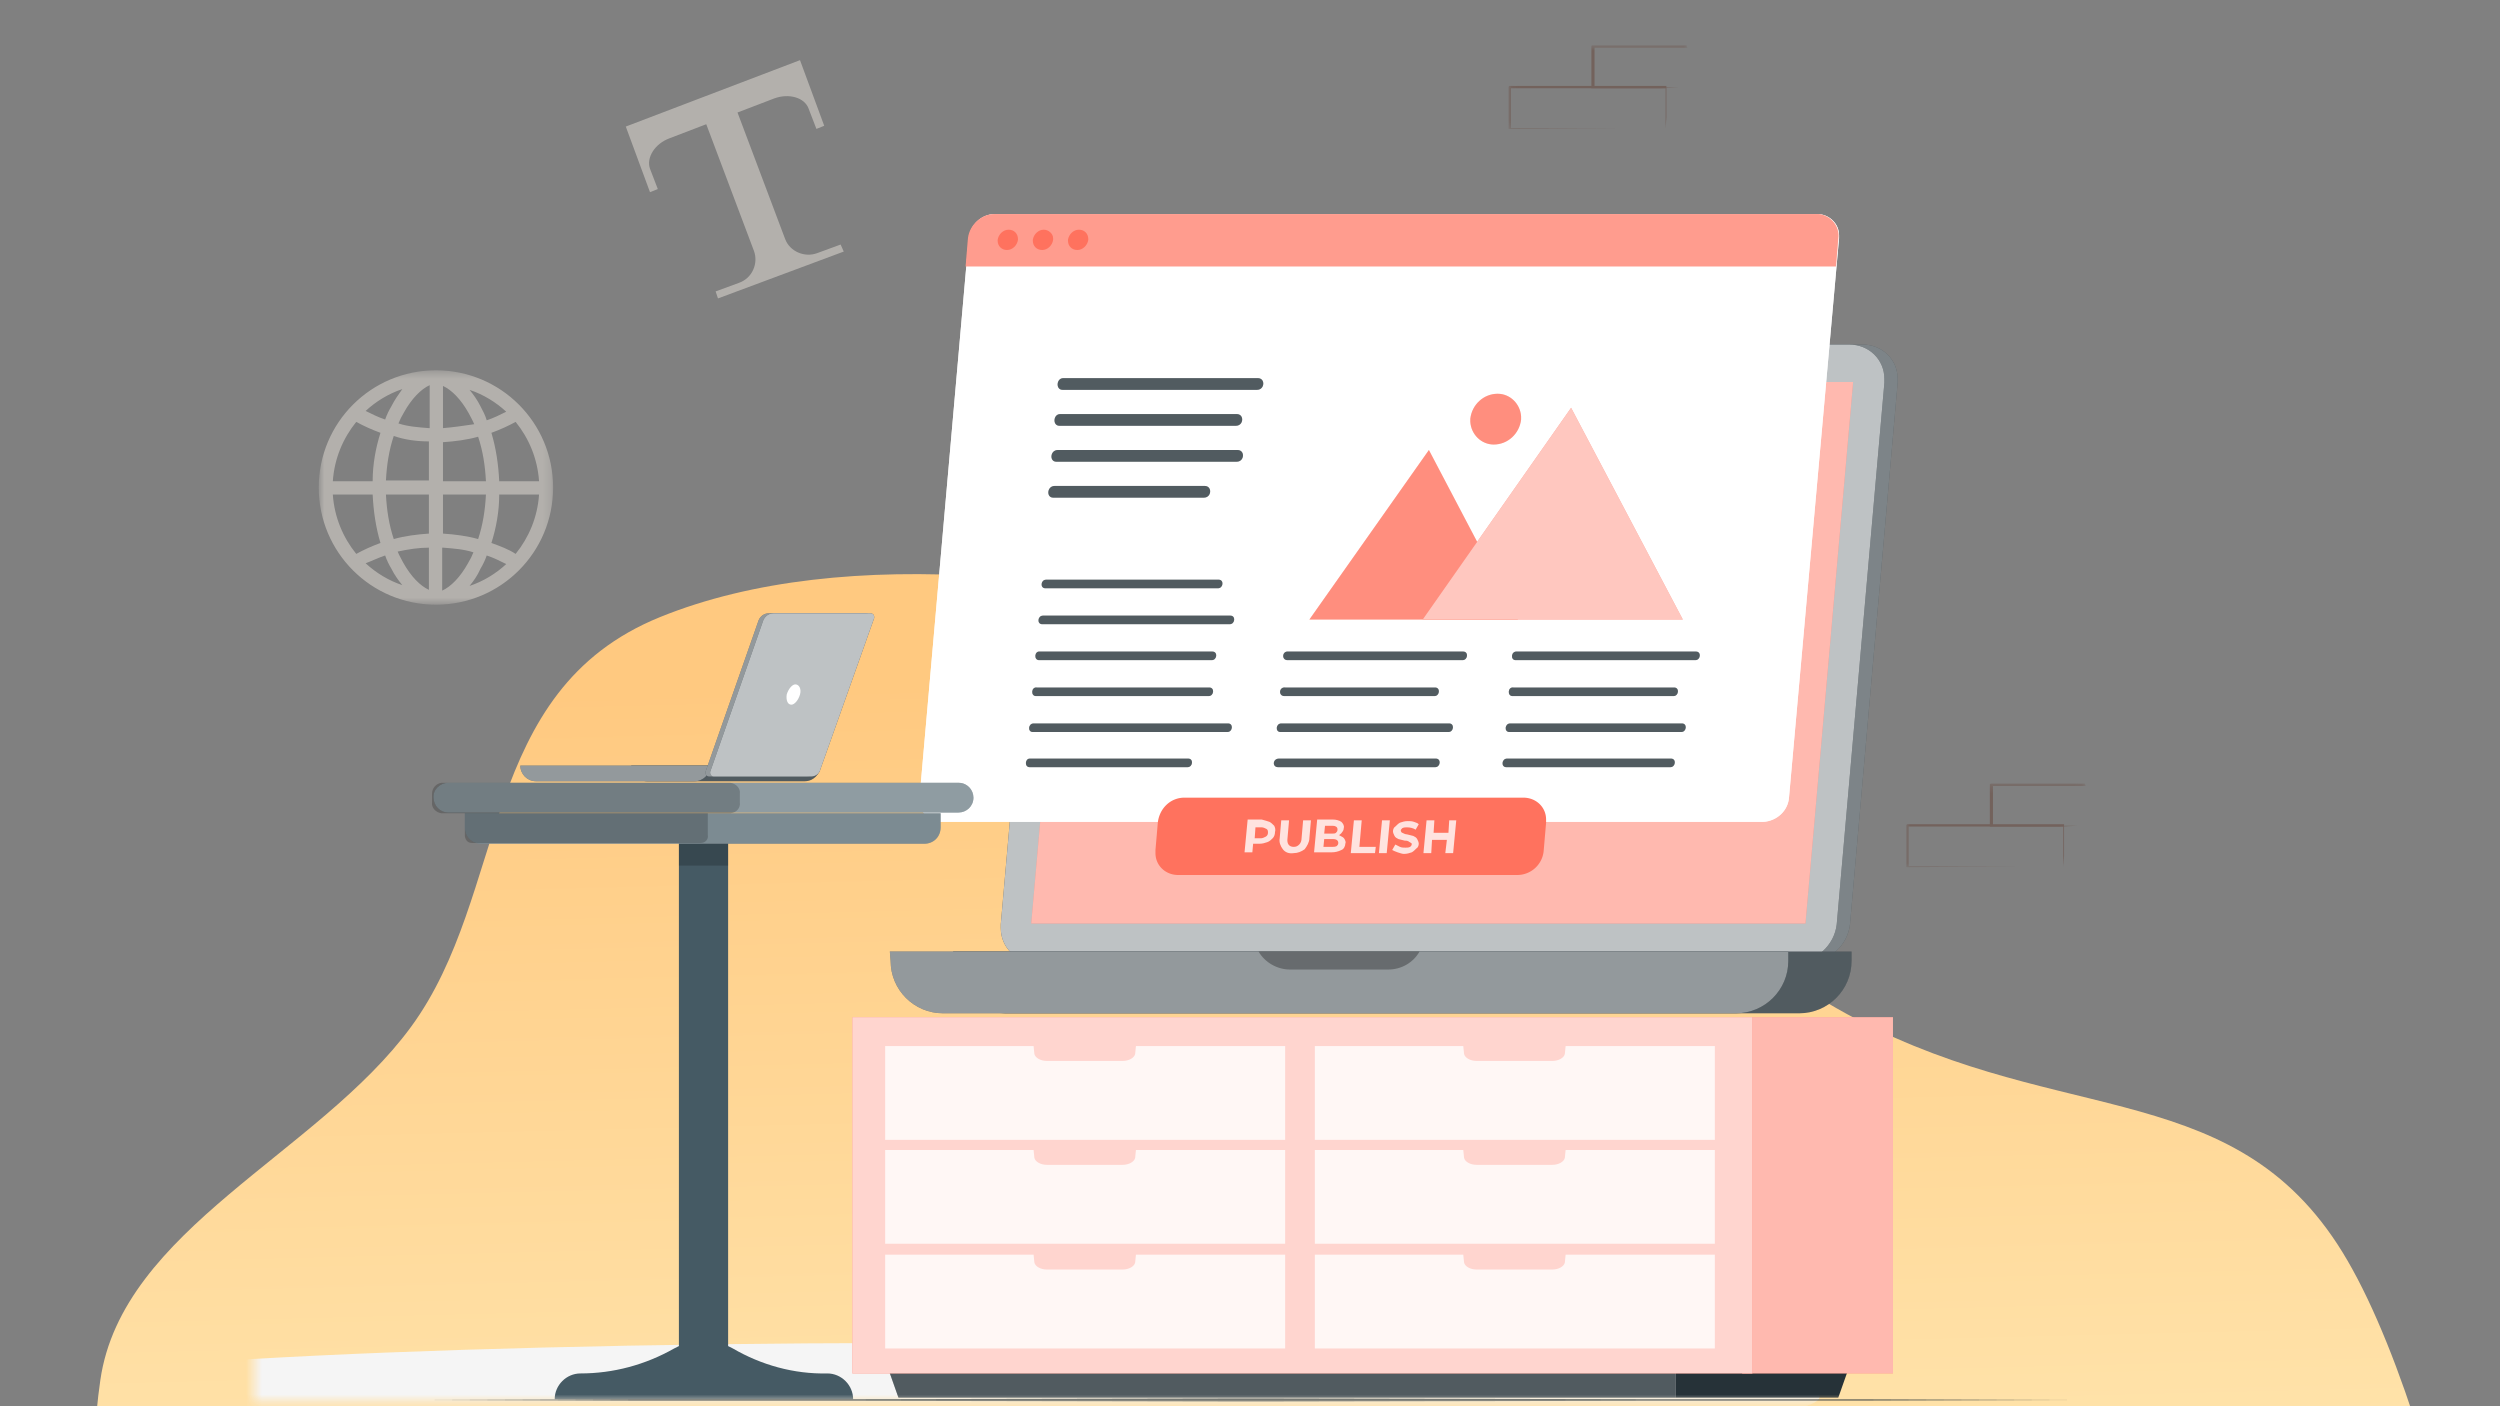 <svg width="320" height="180" fill="none" xmlns="http://www.w3.org/2000/svg"><rect width="100%" height="100%" fill="#808080" stroke="none"/><g clip-path="url(#a)"><path fill-rule="evenodd" clip-rule="evenodd" d="M324.685 245.417c-3.89 23.6-8.24 34.363-26.288 52.436-18.267 18.298-56.083 26.072-90.977 20.09-33.934-5.817-53.079-36.066-84.269-50.129-27.7-12.488-64.641-8.844-86.366-26.8-21.938-18.133-26.961-43.437-23.941-64.37 2.787-19.308 27.873-28.989 39.76-45.194 12.53-17.085 8.562-42.985 31.862-52.455 23.597-9.594 58.268-5.625 87.28 4.023 26.987 8.97 39.426 32.416 63.359 46.053 26.964 15.367 49.766 8.314 64.071 30.165 14.006 21.398 25.329 82.313 21.856 103.381l3.653-17.2Z" fill="url(#b)"/><mask id="c" style="mask-type:luminance" maskUnits="userSpaceOnUse" x="32" y="0" width="265" height="180"><path d="M296.1 0H32.5v179.4h263.6V0Z" fill="#fff"/></mask><g mask="url(#c)"><path d="M115.3 185.7c64.9 0 117.6-3.1 117.6-6.9 0-3.8-52.6-6.9-117.6-6.9-64.9.1-117.6 3.1-117.6 6.9 0 3.8 52.7 6.9 117.6 6.9Z" fill="#F5F5F5"/></g><mask id="d" style="mask-type:luminance" maskUnits="userSpaceOnUse" x="32" y="0" width="265" height="180"><path d="M296.1 0H32.5v179.4h263.6V0Z" fill="#fff"/></mask><g mask="url(#d)"><path d="M214.5 178.9H115l-1.2-3.4h100.7v3.4Z" fill="#263238"/></g><mask id="e" style="mask-type:luminance" maskUnits="userSpaceOnUse" x="32" y="0" width="265" height="180"><path d="M296.1 0H32.5v179.4h263.6V0Z" fill="#fff"/></mask><g mask="url(#e)"><path opacity=".2" d="M214.5 178.9H115l-1.2-3.4h100.7v3.4Z" fill="#fff"/></g><mask id="f" style="mask-type:luminance" maskUnits="userSpaceOnUse" x="32" y="0" width="265" height="180"><path d="M296.1 0H32.5v179.4h263.6V0Z" fill="#fff"/></mask><g mask="url(#f)"><path d="M235.3 178.9h-20.8v-3.4h22l-1.2 3.4Z" fill="#263238"/></g><mask id="g" style="mask-type:luminance" maskUnits="userSpaceOnUse" x="32" y="0" width="265" height="180"><path d="M296.1 0H32.5v179.4h263.6V0Z" fill="#fff"/></mask><g mask="url(#g)"><path d="M242.2 130.2H223v45.6h19.3v-45.6h-.1Z" fill="#FF725E"/></g><mask id="h" style="mask-type:luminance" maskUnits="userSpaceOnUse" x="32" y="0" width="265" height="180"><path d="M296.1 0H32.5v179.4h263.6V0Z" fill="#fff"/></mask><g mask="url(#h)"><path opacity=".5" d="M242.2 130.2H223v45.6h19.3v-45.6h-.1Z" fill="#fff"/></g><mask id="i" style="mask-type:luminance" maskUnits="userSpaceOnUse" x="32" y="0" width="265" height="180"><path d="M296.1 0H32.5v179.4h263.6V0Z" fill="#fff"/></mask><g mask="url(#i)"><path d="M224.3 130.2H109.1v45.6h115.2v-45.6Z" fill="#FF725E"/></g><mask id="j" style="mask-type:luminance" maskUnits="userSpaceOnUse" x="32" y="0" width="265" height="180"><path d="M296.1 0H32.5v179.4h263.6V0Z" fill="#fff"/></mask><g mask="url(#j)"><path opacity=".7" d="M224.3 130.2H109.1v45.6h115.2v-45.6Z" fill="#fff"/></g><mask id="k" style="mask-type:luminance" maskUnits="userSpaceOnUse" x="32" y="0" width="265" height="180"><path d="M296.1 0H32.5v179.4h263.6V0Z" fill="#fff"/></mask><g mask="url(#k)"><path opacity=".8" d="m145.4 133.9-.1 1c-.1.5-.8.9-1.6.9H134c-.8 0-1.5-.4-1.6-.9l-.1-1h-19v12h51.2v-12h-19.1Z" fill="#fff"/></g><mask id="l" style="mask-type:luminance" maskUnits="userSpaceOnUse" x="32" y="0" width="265" height="180"><path d="M296.1 0H32.5v179.4h263.6V0Z" fill="#fff"/></mask><g mask="url(#l)"><path opacity=".8" d="m145.4 147.2-.1 1c-.1.5-.8.9-1.6.9H134c-.8 0-1.5-.4-1.6-.9l-.1-1h-19v12h51.2v-12h-19.1Z" fill="#fff"/></g><mask id="m" style="mask-type:luminance" maskUnits="userSpaceOnUse" x="32" y="0" width="265" height="180"><path d="M296.1 0H32.5v179.4h263.6V0Z" fill="#fff"/></mask><g mask="url(#m)"><path opacity=".8" d="m145.4 160.6-.1 1c-.1.5-.8.9-1.6.9H134c-.8 0-1.5-.4-1.6-.9l-.1-1h-19v12h51.2v-12h-19.1Z" fill="#fff"/></g><mask id="n" style="mask-type:luminance" maskUnits="userSpaceOnUse" x="32" y="0" width="265" height="180"><path d="M296.1 0H32.5v179.4h263.6V0Z" fill="#fff"/></mask><g mask="url(#n)"><path opacity=".8" d="m200.4 133.9-.1 1c-.1.5-.8.9-1.6.9H189c-.8 0-1.5-.4-1.6-.9l-.1-1h-19v12h51.2v-12h-19.1Z" fill="#fff"/></g><mask id="o" style="mask-type:luminance" maskUnits="userSpaceOnUse" x="32" y="0" width="265" height="180"><path d="M296.1 0H32.5v179.4h263.6V0Z" fill="#fff"/></mask><g mask="url(#o)"><path opacity=".8" d="m200.4 147.2-.1 1c-.1.5-.8.9-1.6.9H189c-.8 0-1.5-.4-1.6-.9l-.1-1h-19v12h51.2v-12h-19.1Z" fill="#fff"/></g><mask id="p" style="mask-type:luminance" maskUnits="userSpaceOnUse" x="32" y="0" width="265" height="180"><path d="M296.1 0H32.5v179.4h263.6V0Z" fill="#fff"/></mask><g mask="url(#p)"><path opacity=".8" d="m200.4 160.6-.1 1c-.1.5-.8.9-1.6.9H189c-.8 0-1.5-.4-1.6-.9l-.1-1h-19v12h51.2v-12h-19.1Z" fill="#fff"/></g><mask id="q" style="mask-type:luminance" maskUnits="userSpaceOnUse" x="32" y="0" width="265" height="180"><path d="M296.1 0H32.5v179.4h263.6V0Z" fill="#fff"/></mask><g mask="url(#q)"><path d="M231.4 123.2h-97.1c-2.5 0-4.5-1.9-4.5-4.4v-.5l6.1-69.3c.3-2.8 2.6-4.9 5.4-4.9h97.1c2.5 0 4.5 1.9 4.5 4.4v.5l-6.1 69.3c-.3 2.7-2.6 4.8-5.4 4.9Z" fill="#263238"/></g><mask id="r" style="mask-type:luminance" maskUnits="userSpaceOnUse" x="32" y="0" width="265" height="180"><path d="M296.1 0H32.5v179.4h263.6V0Z" fill="#fff"/></mask><g mask="url(#r)"><path opacity=".4" d="M231.4 123.2h-97.1c-2.5 0-4.5-1.9-4.5-4.4v-.5l6.1-69.3c.3-2.8 2.6-4.9 5.4-4.9h97.1c2.5 0 4.5 1.9 4.5 4.4v.5l-6.1 69.3c-.3 2.7-2.6 4.8-5.4 4.9Z" fill="#fff"/></g><mask id="s" style="mask-type:luminance" maskUnits="userSpaceOnUse" x="32" y="0" width="265" height="180"><path d="M296.1 0H32.5v179.4h263.6V0Z" fill="#fff"/></mask><g mask="url(#s)"><path d="M229.7 123.2h-97.1c-2.5 0-4.5-1.9-4.5-4.4v-.5l6.1-69.3c.3-2.8 2.6-4.9 5.4-4.9h97.1c2.5 0 4.5 1.9 4.5 4.4v.5l-6.1 69.3c-.3 2.7-2.6 4.8-5.4 4.9Z" fill="#263238"/></g><mask id="t" style="mask-type:luminance" maskUnits="userSpaceOnUse" x="32" y="0" width="265" height="180"><path d="M296.1 0H32.5v179.4h263.6V0Z" fill="#fff"/></mask><g mask="url(#t)"><path opacity=".7" d="M229.7 123.2h-97.1c-2.5 0-4.5-1.9-4.5-4.4v-.5l6.1-69.3c.3-2.8 2.6-4.9 5.4-4.9h97.1c2.5 0 4.5 1.9 4.5 4.4v.5l-6.1 69.3c-.3 2.7-2.6 4.8-5.4 4.9Z" fill="#fff"/></g><mask id="u" style="mask-type:luminance" maskUnits="userSpaceOnUse" x="32" y="0" width="265" height="180"><path d="M296.1 0H32.5v179.4h263.6V0Z" fill="#fff"/></mask><g mask="url(#u)"><path d="M231.1 118.2H132l6.1-69.3h99.1l-6.1 69.3Z" fill="#FF725E"/></g><mask id="v" style="mask-type:luminance" maskUnits="userSpaceOnUse" x="32" y="0" width="265" height="180"><path d="M296.1 0H32.5v179.4h263.6V0Z" fill="#fff"/></mask><g mask="url(#v)"><path opacity=".5" d="M231.1 118.2H132l6.1-69.3h99.1l-6.1 69.3Z" fill="#fff"/></g><mask id="w" style="mask-type:luminance" maskUnits="userSpaceOnUse" x="32" y="0" width="265" height="180"><path d="M296.1 0H32.5v179.4h263.6V0Z" fill="#fff"/></mask><g mask="url(#w)"><path d="M122 121.8h115v1.2c0 3.7-3 6.7-6.7 6.7H128.7c-3.7 0-6.7-3-6.7-6.7v-1.2Z" fill="#263238"/></g><mask id="x" style="mask-type:luminance" maskUnits="userSpaceOnUse" x="32" y="0" width="265" height="180"><path d="M296.1 0H32.5v179.4h263.6V0Z" fill="#fff"/></mask><g mask="url(#x)"><path opacity=".2" d="M122 121.8h115v1.2c0 3.7-3 6.7-6.7 6.7H128.7c-3.7 0-6.7-3-6.7-6.7v-1.2Z" fill="#fff"/></g><mask id="y" style="mask-type:luminance" maskUnits="userSpaceOnUse" x="32" y="0" width="265" height="180"><path d="M296.1 0H32.5v179.4h263.6V0Z" fill="#fff"/></mask><g mask="url(#y)"><path d="M113.9 121.8h115v1.2c0 3.7-3 6.7-6.7 6.7H120.7c-3.7 0-6.7-3-6.7-6.7l-.1-1.2Z" fill="#263238"/></g><mask id="z" style="mask-type:luminance" maskUnits="userSpaceOnUse" x="32" y="0" width="265" height="180"><path d="M296.1 0H32.5v179.4h263.6V0Z" fill="#fff"/></mask><g mask="url(#z)"><path opacity=".5" d="M113.9 121.8h115v1.2c0 3.7-3 6.7-6.7 6.7H120.7c-3.7 0-6.7-3-6.7-6.7l-.1-1.2Z" fill="#fff"/></g><mask id="A" style="mask-type:luminance" maskUnits="userSpaceOnUse" x="32" y="0" width="265" height="180"><path d="M296.1 0H32.5v179.4h263.6V0Z" fill="#fff"/></mask><g mask="url(#A)"><path opacity=".3" d="M161.1 121.8c.8 1.4 2.4 2.3 4 2.3h12.6c1.7 0 3.2-.9 4-2.3h-20.6Z" fill="#000"/></g><mask id="B" style="mask-type:luminance" maskUnits="userSpaceOnUse" x="32" y="0" width="265" height="180"><path d="M296.1 0H32.5v179.4h263.6V0Z" fill="#fff"/></mask><g mask="url(#B)"><path d="M225.7 105.2H120.5c-1.5 0-2.8-1.2-2.8-2.7v-.4l6.3-71.6c.2-1.7 1.6-3.1 3.4-3.1h105.2c1.5 0 2.8 1.2 2.8 2.7v.4L229 102c-.1 1.8-1.6 3.1-3.3 3.2Z" fill="#fff"/></g><mask id="C" style="mask-type:luminance" maskUnits="userSpaceOnUse" x="32" y="0" width="265" height="180"><path d="M296.1 0H32.5v179.4h263.6V0Z" fill="#fff"/></mask><g mask="url(#C)"><path opacity=".8" d="M225.7 105.2H120.5c-1.5 0-2.8-1.2-2.8-2.7v-.4l6.3-71.6c.2-1.7 1.6-3.1 3.4-3.1h105.2c1.5 0 2.8 1.2 2.8 2.7v.4L229 102c-.1 1.8-1.6 3.1-3.3 3.2Z" fill="#fff"/></g><mask id="D" style="mask-type:luminance" maskUnits="userSpaceOnUse" x="32" y="0" width="265" height="180"><path d="M296.1 0H32.5v179.4h263.6V0Z" fill="#fff"/></mask><g mask="url(#D)"><path d="M232.5 27.4H127.3c-1.7 0-3.2 1.4-3.4 3.1l-.3 3.6H235l.3-3.6c.2-1.5-.9-2.9-2.5-3.1h-.3Z" fill="#FF725E"/></g><mask id="E" style="mask-type:luminance" maskUnits="userSpaceOnUse" x="32" y="0" width="265" height="180"><path d="M296.1 0H32.5v179.4h263.6V0Z" fill="#fff"/></mask><g mask="url(#E)"><path opacity=".3" d="M232.5 27.4H127.3c-1.7 0-3.2 1.4-3.4 3.1l-.3 3.6H235l.3-3.6c.2-1.5-.9-2.9-2.5-3.1h-.3Z" fill="#fff"/></g><mask id="F" style="mask-type:luminance" maskUnits="userSpaceOnUse" x="32" y="0" width="265" height="180"><path d="M296.1 0H32.5v179.4h263.6V0Z" fill="#fff"/></mask><g mask="url(#F)"><path d="M130.3 30.7c-.1.7-.7 1.3-1.4 1.3s-1.2-.5-1.2-1.2v-.1c.1-.7.7-1.3 1.4-1.3s1.2.5 1.2 1.2v.1Z" fill="#FF725E"/></g><mask id="G" style="mask-type:luminance" maskUnits="userSpaceOnUse" x="32" y="0" width="265" height="180"><path d="M296.1 0H32.5v179.4h263.6V0Z" fill="#fff"/></mask><g mask="url(#G)"><path d="M134.8 30.7c-.1.7-.7 1.3-1.4 1.3s-1.2-.5-1.2-1.2v-.1c.1-.7.7-1.3 1.4-1.3.6 0 1.2.5 1.2 1.1v.2Z" fill="#FF725E"/></g><mask id="H" style="mask-type:luminance" maskUnits="userSpaceOnUse" x="32" y="0" width="265" height="180"><path d="M296.1 0H32.5v179.4h263.6V0Z" fill="#fff"/></mask><g mask="url(#H)"><path d="M139.3 30.7c-.1.7-.7 1.3-1.4 1.3s-1.2-.5-1.2-1.2v-.1c.1-.7.7-1.3 1.4-1.3s1.2.5 1.2 1.2v.1Z" fill="#FF725E"/></g><mask id="I" style="mask-type:luminance" maskUnits="userSpaceOnUse" x="32" y="0" width="265" height="180"><path d="M296.1 0H32.5v179.4h263.6V0Z" fill="#fff"/></mask><g mask="url(#I)"><path d="M164.8 84.5h22.4c.7 0 .8-1.1.1-1.1h-22.4c-.8-.1-.9 1.1-.1 1.1Z" fill="#263238"/></g><mask id="J" style="mask-type:luminance" maskUnits="userSpaceOnUse" x="32" y="0" width="265" height="180"><path d="M296.1 0H32.5v179.4h263.6V0Z" fill="#fff"/></mask><g mask="url(#J)"><path d="M164.4 89.1h19.2c.7 0 .8-1.1.1-1.1h-19.2c-.8-.1-.9 1.1-.1 1.1Z" fill="#263238"/></g><mask id="K" style="mask-type:luminance" maskUnits="userSpaceOnUse" x="32" y="0" width="265" height="180"><path d="M296.1 0H32.5v179.4h263.6V0Z" fill="#fff"/></mask><g mask="url(#K)"><path d="M163.9 93.7h21.5c.7 0 .8-1.1.1-1.1H164c-.7 0-.8 1.1-.1 1.1Z" fill="#263238"/></g><mask id="L" style="mask-type:luminance" maskUnits="userSpaceOnUse" x="32" y="0" width="265" height="180"><path d="M296.1 0H32.5v179.4h263.6V0Z" fill="#fff"/></mask><g mask="url(#L)"><path d="M163.6 98.2h20.1c.7 0 .8-1.1.1-1.1h-20.1c-.8 0-.9 1.1-.1 1.1Z" fill="#263238"/></g><mask id="M" style="mask-type:luminance" maskUnits="userSpaceOnUse" x="32" y="0" width="265" height="180"><path d="M296.1 0H32.5v179.4h263.6V0Z" fill="#fff"/></mask><g mask="url(#M)"><path d="M133 84.5h22.1c.7 0 .8-1.1.1-1.1h-22.1c-.7-.1-.8 1.1-.1 1.1Z" fill="#263238"/></g><mask id="N" style="mask-type:luminance" maskUnits="userSpaceOnUse" x="32" y="0" width="265" height="180"><path d="M296.1 0H32.5v179.4h263.6V0Z" fill="#fff"/></mask><g mask="url(#N)"><path d="M132.6 89.1h22.1c.7 0 .8-1.1.1-1.1h-22.1c-.7-.1-.8 1.1-.1 1.1Z" fill="#263238"/></g><mask id="O" style="mask-type:luminance" maskUnits="userSpaceOnUse" x="32" y="0" width="265" height="180"><path d="M296.1 0H32.5v179.4h263.6V0Z" fill="#fff"/></mask><g mask="url(#O)"><path d="M132.2 93.7h24.9c.7 0 .8-1.1.1-1.1h-24.9c-.7 0-.8 1.1-.1 1.1Z" fill="#263238"/></g><mask id="P" style="mask-type:luminance" maskUnits="userSpaceOnUse" x="32" y="0" width="265" height="180"><path d="M296.1 0H32.5v179.4h263.6V0Z" fill="#fff"/></mask><g mask="url(#P)"><path d="M131.8 98.2H152c.7 0 .8-1.1.1-1.1h-20.3c-.6 0-.7 1.1 0 1.1Z" fill="#263238"/></g><mask id="Q" style="mask-type:luminance" maskUnits="userSpaceOnUse" x="32" y="0" width="265" height="180"><path d="M296.1 0H32.5v179.4h263.6V0Z" fill="#fff"/></mask><g mask="url(#Q)"><path d="M133.8 75.3h22.1c.7 0 .8-1.1.1-1.1h-22.1c-.7 0-.8 1.1-.1 1.1Z" fill="#263238"/></g><mask id="R" style="mask-type:luminance" maskUnits="userSpaceOnUse" x="32" y="0" width="265" height="180"><path d="M296.1 0H32.5v179.4h263.6V0Z" fill="#fff"/></mask><g mask="url(#R)"><path d="M133.4 79.9h24c.7 0 .8-1.1.1-1.1h-24c-.7 0-.8 1.1-.1 1.1Z" fill="#263238"/></g><mask id="S" style="mask-type:luminance" maskUnits="userSpaceOnUse" x="32" y="0" width="265" height="180"><path d="M296.1 0H32.5v179.4h263.6V0Z" fill="#fff"/></mask><g mask="url(#S)"><path d="M194 84.5h23c.7 0 .8-1.1.1-1.1h-22.9c-.8-.1-.9 1.1-.2 1.1Z" fill="#263238"/></g><mask id="T" style="mask-type:luminance" maskUnits="userSpaceOnUse" x="32" y="0" width="265" height="180"><path d="M296.1 0H32.5v179.4h263.6V0Z" fill="#fff"/></mask><g mask="url(#T)"><path d="M193.6 89.1h20.6c.7 0 .8-1.1.1-1.1h-20.6c-.7-.1-.8 1.1-.1 1.1Z" fill="#263238"/></g><mask id="U" style="mask-type:luminance" maskUnits="userSpaceOnUse" x="32" y="0" width="265" height="180"><path d="M296.1 0H32.5v179.4h263.6V0Z" fill="#fff"/></mask><g mask="url(#U)"><path d="M193.2 93.7h22c.7 0 .8-1.1.1-1.1h-22c-.7 0-.8 1.1-.1 1.1Z" fill="#263238"/></g><mask id="V" style="mask-type:luminance" maskUnits="userSpaceOnUse" x="32" y="0" width="265" height="180"><path d="M296.1 0H32.5v179.4h263.6V0Z" fill="#fff"/></mask><g mask="url(#V)"><path d="M192.8 98.2h21c.7 0 .8-1.1.1-1.1h-21c-.7 0-.8 1.1-.1 1.1Z" fill="#263238"/></g><mask id="W" style="mask-type:luminance" maskUnits="userSpaceOnUse" x="32" y="0" width="265" height="180"><path d="M296.1 0H32.5v179.4h263.6V0Z" fill="#fff"/></mask><g mask="url(#W)"><path d="M136 49.9h24.9c1 0 1.1-1.5.1-1.5h-24.9c-.9 0-1 1.5-.1 1.5Z" fill="#263238"/></g><mask id="X" style="mask-type:luminance" maskUnits="userSpaceOnUse" x="32" y="0" width="265" height="180"><path d="M296.1 0H32.5v179.4h263.6V0Z" fill="#fff"/></mask><g mask="url(#X)"><path d="M135.6 54.5h22.6c1 0 1.1-1.5.1-1.5h-22.6c-.9 0-1 1.5-.1 1.5Z" fill="#263238"/></g><mask id="Y" style="mask-type:luminance" maskUnits="userSpaceOnUse" x="32" y="0" width="265" height="180"><path d="M296.1 0H32.5v179.4h263.6V0Z" fill="#fff"/></mask><g mask="url(#Y)"><path d="M135.2 59.1h23.1c1 0 1.1-1.5.1-1.5h-23c-1 0-1.1 1.5-.2 1.5Z" fill="#263238"/></g><mask id="Z" style="mask-type:luminance" maskUnits="userSpaceOnUse" x="32" y="0" width="265" height="180"><path d="M296.1 0H32.5v179.4h263.6V0Z" fill="#fff"/></mask><g mask="url(#Z)"><path d="M134.8 63.7h19.3c1 0 1.1-1.5.1-1.5H135c-1 0-1.1 1.5-.2 1.5Z" fill="#263238"/></g><mask id="aa" style="mask-type:luminance" maskUnits="userSpaceOnUse" x="32" y="0" width="265" height="180"><path d="M296.1 0H32.5v179.4h263.6V0Z" fill="#fff"/></mask><g opacity=".2" fill="#fff" mask="url(#aa)"><path d="M136 49.9h24.9c1 0 1.1-1.5.1-1.5h-24.9c-.9 0-1 1.5-.1 1.5ZM135.6 54.5h22.6c1 0 1.1-1.5.1-1.5h-22.6c-.9 0-1 1.5-.1 1.5ZM135.2 59.1h23.1c1 0 1.1-1.5.1-1.5h-23c-1 0-1.1 1.5-.2 1.5ZM134.8 63.7h19.3c1 0 1.1-1.5.1-1.5H135c-1 0-1.1 1.5-.2 1.5Z"/></g><mask id="ab" style="mask-type:luminance" maskUnits="userSpaceOnUse" x="32" y="0" width="265" height="180"><path d="M296.1 0H32.5v179.4h263.6V0Z" fill="#fff"/></mask><g mask="url(#ab)"><path d="M164.8 84.5h22.4c.7 0 .8-1.1.1-1.1h-22.4c-.8-.1-.9 1.1-.1 1.1Z" fill="#fff" opacity=".2"/></g><mask id="ac" style="mask-type:luminance" maskUnits="userSpaceOnUse" x="32" y="0" width="265" height="180"><path d="M296.1 0H32.5v179.4h263.6V0Z" fill="#fff"/></mask><g mask="url(#ac)"><path d="M164.4 89.1h19.2c.7 0 .8-1.1.1-1.1h-19.2c-.8-.1-.9 1.1-.1 1.1Z" fill="#fff" opacity=".2"/></g><mask id="ad" style="mask-type:luminance" maskUnits="userSpaceOnUse" x="32" y="0" width="265" height="180"><path d="M296.1 0H32.5v179.4h263.6V0Z" fill="#fff"/></mask><g mask="url(#ad)"><path d="M163.9 93.7h21.5c.7 0 .8-1.1.1-1.1H164c-.7 0-.8 1.1-.1 1.1Z" fill="#fff" opacity=".2"/></g><mask id="ae" style="mask-type:luminance" maskUnits="userSpaceOnUse" x="32" y="0" width="265" height="180"><path d="M296.1 0H32.5v179.4h263.6V0Z" fill="#fff"/></mask><g mask="url(#ae)"><path d="M163.6 98.2h20.1c.7 0 .8-1.1.1-1.1h-20.1c-.8 0-.9 1.1-.1 1.1Z" fill="#fff" opacity=".2"/></g><mask id="af" style="mask-type:luminance" maskUnits="userSpaceOnUse" x="32" y="0" width="265" height="180"><path d="M296.1 0H32.5v179.4h263.6V0Z" fill="#fff"/></mask><g mask="url(#af)"><path d="M133 84.5h22.1c.7 0 .8-1.1.1-1.1h-22.1c-.7-.1-.8 1.1-.1 1.1Z" fill="#fff" opacity=".2"/></g><mask id="ag" style="mask-type:luminance" maskUnits="userSpaceOnUse" x="32" y="0" width="265" height="180"><path d="M296.1 0H32.5v179.4h263.6V0Z" fill="#fff"/></mask><g mask="url(#ag)"><path d="M132.6 89.1h22.1c.7 0 .8-1.1.1-1.1h-22.1c-.7-.1-.8 1.1-.1 1.1Z" fill="#fff" opacity=".2"/></g><mask id="ah" style="mask-type:luminance" maskUnits="userSpaceOnUse" x="32" y="0" width="265" height="180"><path d="M296.1 0H32.5v179.4h263.6V0Z" fill="#fff"/></mask><g mask="url(#ah)"><path d="M132.2 93.7h24.9c.7 0 .8-1.1.1-1.1h-24.9c-.7 0-.8 1.1-.1 1.1Z" fill="#fff" opacity=".2"/></g><mask id="ai" style="mask-type:luminance" maskUnits="userSpaceOnUse" x="32" y="0" width="265" height="180"><path d="M296.1 0H32.5v179.4h263.6V0Z" fill="#fff"/></mask><g mask="url(#ai)"><path d="M131.8 98.2H152c.7 0 .8-1.1.1-1.1h-20.3c-.6 0-.7 1.1 0 1.1Z" fill="#fff" opacity=".2"/></g><mask id="aj" style="mask-type:luminance" maskUnits="userSpaceOnUse" x="32" y="0" width="265" height="180"><path d="M296.1 0H32.5v179.4h263.6V0Z" fill="#fff"/></mask><g mask="url(#aj)"><path d="M133.8 75.3h22.1c.7 0 .8-1.1.1-1.1h-22.1c-.7 0-.8 1.1-.1 1.1Z" fill="#fff" opacity=".2"/></g><mask id="ak" style="mask-type:luminance" maskUnits="userSpaceOnUse" x="32" y="0" width="265" height="180"><path d="M296.1 0H32.5v179.4h263.6V0Z" fill="#fff"/></mask><g mask="url(#ak)"><path d="M133.4 79.9h24c.7 0 .8-1.1.1-1.1h-24c-.7 0-.8 1.1-.1 1.1Z" fill="#fff" opacity=".2"/></g><mask id="al" style="mask-type:luminance" maskUnits="userSpaceOnUse" x="32" y="0" width="265" height="180"><path d="M296.1 0H32.5v179.4h263.6V0Z" fill="#fff"/></mask><g mask="url(#al)"><path d="M194 84.5h23c.7 0 .8-1.1.1-1.1h-22.9c-.8-.1-.9 1.1-.2 1.1Z" fill="#fff" opacity=".2"/></g><mask id="am" style="mask-type:luminance" maskUnits="userSpaceOnUse" x="32" y="0" width="265" height="180"><path d="M296.1 0H32.5v179.4h263.6V0Z" fill="#fff"/></mask><g mask="url(#am)"><path d="M193.6 89.1h20.6c.7 0 .8-1.1.1-1.1h-20.6c-.7-.1-.8 1.1-.1 1.1Z" fill="#fff" opacity=".2"/></g><mask id="an" style="mask-type:luminance" maskUnits="userSpaceOnUse" x="32" y="0" width="265" height="180"><path d="M296.1 0H32.5v179.4h263.6V0Z" fill="#fff"/></mask><g mask="url(#an)"><path d="M193.2 93.7h22c.7 0 .8-1.1.1-1.1h-22c-.7 0-.8 1.1-.1 1.1Z" fill="#fff" opacity=".2"/></g><mask id="ao" style="mask-type:luminance" maskUnits="userSpaceOnUse" x="32" y="0" width="265" height="180"><path d="M296.1 0H32.5v179.4h263.6V0Z" fill="#fff"/></mask><g mask="url(#ao)"><path d="M192.8 98.2h21c.7 0 .8-1.1.1-1.1h-21c-.7 0-.8 1.1-.1 1.1Z" fill="#fff" opacity=".2"/></g><mask id="ap" style="mask-type:luminance" maskUnits="userSpaceOnUse" x="32" y="0" width="265" height="180"><path d="M296.1 0H32.5v179.4h263.6V0Z" fill="#fff"/></mask><g mask="url(#ap)"><path opacity=".5" d="M164.7 79.3h52.7l2.8-32.1h-52.7l-2.8 32.1Z" fill="#fff"/></g><mask id="aq" style="mask-type:luminance" maskUnits="userSpaceOnUse" x="32" y="0" width="265" height="180"><path d="M296.1 0H32.5v179.4h263.6V0Z" fill="#fff"/></mask><g mask="url(#aq)"><path d="m182.9 57.6-15.3 21.7h26.7l-11.4-21.7Z" fill="#FF725E"/></g><mask id="ar" style="mask-type:luminance" maskUnits="userSpaceOnUse" x="32" y="0" width="265" height="180"><path d="M296.1 0H32.5v179.4h263.6V0Z" fill="#fff"/></mask><g mask="url(#ar)"><path opacity=".2" d="m182.9 57.6-15.3 21.7h26.7l-11.4-21.7Z" fill="#fff"/></g><mask id="as" style="mask-type:luminance" maskUnits="userSpaceOnUse" x="32" y="0" width="265" height="180"><path d="M296.1 0H32.5v179.4h263.6V0Z" fill="#fff"/></mask><g mask="url(#as)"><path d="m201.1 52.2-19 27.1h33.3l-14.3-27.1Z" fill="#FF725E"/></g><mask id="at" style="mask-type:luminance" maskUnits="userSpaceOnUse" x="32" y="0" width="265" height="180"><path d="M296.1 0H32.5v179.4h263.6V0Z" fill="#fff"/></mask><g mask="url(#at)"><path opacity=".6" d="m201.1 52.2-19 27.1h33.3l-14.3-27.1Z" fill="#fff"/></g><mask id="au" style="mask-type:luminance" maskUnits="userSpaceOnUse" x="32" y="0" width="265" height="180"><path d="M296.1 0H32.5v179.4h263.6V0Z" fill="#fff"/></mask><g mask="url(#au)"><path d="m80.1 16.2 3.1 8.4 1-.4-1-2.6c-.5-1.4.6-3.2 2.5-3.9l4.7-1.8 6.1 16.2c.6 1.6-.2 3.5-1.9 4.1l-3 1.1.3.9 16.1-6-.4-.9-3 1.1c-1.6.6-3.5-.2-4.1-1.8l-6.1-16.2 4.7-1.8c1.9-.7 3.9-.1 4.4 1.3l1 2.6 1-.4-3.1-8.4-22.3 8.5Z" fill="#D6D0C9" opacity=".6"/></g><mask id="av" style="mask-type:luminance" maskUnits="userSpaceOnUse" x="32" y="0" width="265" height="180"><path d="M296.1 0H32.5v179.4h263.6V0Z" fill="#fff"/></mask><g mask="url(#av)"><path d="M194.7 53.7c-.2 1.8-1.7 3.2-3.5 3.2-1.6 0-2.9-1.3-3-2.9v-.4c.2-1.8 1.7-3.2 3.5-3.2 1.6 0 2.9 1.3 3 2.9v.4Z" fill="#FF725E"/></g><mask id="aw" style="mask-type:luminance" maskUnits="userSpaceOnUse" x="32" y="0" width="265" height="180"><path d="M296.1 0H32.5v179.4h263.6V0Z" fill="#fff"/></mask><g mask="url(#aw)"><path opacity=".2" d="M194.7 53.7c-.2 1.8-1.7 3.2-3.5 3.2-1.6 0-2.9-1.3-3-2.9v-.4c.2-1.8 1.7-3.2 3.5-3.2 1.6 0 2.9 1.3 3 2.9v.4Z" fill="#fff"/></g><mask id="ax" style="mask-type:luminance" maskUnits="userSpaceOnUse" x="32" y="0" width="265" height="180"><path d="M296.1 0H32.5v179.4h263.6V0Z" fill="#fff"/></mask><g mask="url(#ax)"><path d="M194.2 112h-43.4c-1.6 0-2.9-1.2-2.9-2.8v-.4l.3-3.5c.2-1.8 1.6-3.2 3.4-3.2H195c1.6 0 2.9 1.2 2.9 2.8v.4l-.3 3.5a3.4 3.4 0 0 1-3.4 3.2Z" fill="#FF725E"/></g><mask id="ay" style="mask-type:luminance" maskUnits="userSpaceOnUse" x="32" y="0" width="265" height="180"><path d="M296.1 0H32.5v179.4h263.6V0Z" fill="#fff"/></mask><g opacity=".8" fill="#fff" mask="url(#ay)"><path d="M162.5 105.2c.2.1.4.3.6.5.1.2.2.5.1.8 0 .3-.1.6-.3.8-.2.2-.4.4-.7.5-.3.1-.6.2-1 .2h-.8l-.1 1.1h-1l.4-4.2h1.8c.4.1.7.2 1 .3Zm-.5 1.9c.2-.1.3-.3.3-.5s0-.4-.2-.5c-.2-.1-.4-.2-.6-.2h-.8l-.1 1.4h.8c.2 0 .4-.1.6-.2ZM164.2 108.7c-.3-.4-.5-.9-.4-1.4l.2-2.3h1l-.2 2.3c-.1.7.2 1.1.8 1.1.3 0 .5-.1.7-.3.2-.2.3-.5.3-.8l.2-2.3h1l-.2 2.3c0 .5-.3 1-.6 1.4-.4.3-.9.5-1.4.5-.6.1-1.1-.1-1.4-.5ZM172.1 107.4c.1.2.2.4.1.6 0 .3-.2.7-.5.8-.4.2-.8.3-1.3.3h-2.2l.4-4.2h2c.4 0 .8.1 1.1.3.2.2.4.5.3.8 0 .2-.1.4-.2.5-.1.2-.3.3-.4.4.4.2.6.3.7.5Zm-2.5-1.7-.1 1h1c.2 0 .4 0 .5-.1.1-.1.2-.2.2-.4 0-.1 0-.3-.2-.4-.2-.1-.3-.1-.5-.1h-.9Zm1.5 2.6c.1-.1.2-.2.2-.4 0-.3-.2-.5-.7-.5h-1.1l-.1 1h1.1c.2 0 .4 0 .6-.1ZM173.3 105h1l-.3 3.4h2.1l-.1.8h-3.1l.4-4.2ZM176.9 105h1l-.4 4.2h-1l.4-4.2ZM178.9 109.1c-.3-.1-.5-.2-.7-.3l.4-.7.6.3c.2.1.5.1.7.1.2 0 .4 0 .6-.1.1-.1.2-.2.2-.3 0-.1 0-.2-.1-.2-.1-.1-.2-.1-.3-.2-.2-.1-.3-.1-.5-.1-.3-.1-.5-.1-.8-.2-.2-.1-.4-.2-.5-.4-.1-.2-.2-.4-.2-.6 0-.2.1-.5.3-.6.2-.2.4-.4.6-.5.3-.1.6-.2 1-.2.3 0 .5 0 .8.1.2.1.4.1.6.3l-.4.7c-.3-.2-.7-.3-1.1-.3-.2 0-.4 0-.6.1-.1.1-.2.2-.2.3 0 .1.1.3.2.3.2.1.4.2.6.2.3.1.5.1.8.2.2.1.4.2.5.4.1.2.2.4.2.6 0 .2-.1.5-.3.6-.2.2-.4.4-.6.5-.3.1-.6.2-1 .2-.2 0-.5-.1-.8-.2ZM186.4 105l-.4 4.2h-1l.2-1.7h-1.9l-.1 1.7h-1l.4-4.2h1l-.1 1.6h1.9l.1-1.6h.9Z"/></g><mask id="az" style="mask-type:luminance" maskUnits="userSpaceOnUse" x="32" y="0" width="265" height="180"><path d="M296.1 0H32.5v179.4h263.6V0Z" fill="#fff"/></mask><g mask="url(#az)"><path d="m93.8 172.6-.6-.3v-64.7c0-.7-.6-1.3-1.3-1.3h-3.7c-.7 0-1.3.6-1.3 1.3v64.7l-.6.3c-3.7 2.1-7.8 3.2-12 3.2-1.8 0-3.3 1.5-3.3 3.3h38.2c0-1.8-1.5-3.3-3.3-3.3-4.3.1-8.5-1.1-12.1-3.2Z" fill="#455A64"/></g><mask id="aA" style="mask-type:luminance" maskUnits="userSpaceOnUse" x="32" y="0" width="265" height="180"><path d="M296.1 0H32.5v179.4h263.6V0Z" fill="#fff"/></mask><g mask="url(#aA)"><path opacity=".2" d="M93.2 110.8v-3.3c0-.7-.6-1.3-1.3-1.3h-3.7c-.7 0-1.3.6-1.3 1.3v3.3h6.3Z" fill="#000"/></g><mask id="aB" style="mask-type:luminance" maskUnits="userSpaceOnUse" x="32" y="0" width="265" height="180"><path d="M296.1 0H32.5v179.4h263.6V0Z" fill="#fff"/></mask><g mask="url(#aB)"><path d="M59.5 104.1h60.9v1.8c0 1.2-.9 2.1-2.1 2.1H61.6c-1.2 0-2.1-.9-2.1-2.1v-1.8Z" fill="#455A64"/></g><mask id="aC" style="mask-type:luminance" maskUnits="userSpaceOnUse" x="32" y="0" width="265" height="180"><path d="M296.1 0H32.5v179.4h263.6V0Z" fill="#fff"/></mask><g mask="url(#aC)"><path opacity=".3" d="M59.5 104.1h60.9v1.8c0 1.2-.9 2.1-2.1 2.1H61.6c-1.2 0-2.1-.9-2.1-2.1v-1.8Z" fill="#fff"/></g><mask id="aD" style="mask-type:luminance" maskUnits="userSpaceOnUse" x="32" y="0" width="265" height="180"><path d="M296.1 0H32.5v179.4h263.6V0Z" fill="#fff"/></mask><g mask="url(#aD)"><path d="M57.4 100.2h65.3c1.1 0 1.9.9 1.9 1.9 0 1.1-.9 1.9-1.9 1.9H57.4c-1.1 0-1.9-.9-1.9-1.9-.1-1 .8-1.9 1.9-1.9Z" fill="#455A64"/></g><mask id="aE" style="mask-type:luminance" maskUnits="userSpaceOnUse" x="32" y="0" width="265" height="180"><path d="M296.1 0H32.5v179.4h263.6V0Z" fill="#fff"/></mask><g mask="url(#aE)"><path opacity=".4" d="M57.4 100.2h65.3c1.1 0 1.9.9 1.9 1.9 0 1.1-.9 1.9-1.9 1.9H57.4c-1.1 0-1.9-.9-1.9-1.9-.1-1 .8-1.9 1.9-1.9Z" fill="#fff"/></g><mask id="aF" style="mask-type:luminance" maskUnits="userSpaceOnUse" x="32" y="0" width="265" height="180"><path d="M296.1 0H32.5v179.4h263.6V0Z" fill="#fff"/></mask><g mask="url(#aF)"><path opacity=".2" d="M90.6 106.9v-2.8H59.5v2.8c0 .5.3 1 .9 1h29.3c.6 0 1-.5.9-1Z" fill="#000"/></g><mask id="aG" style="mask-type:luminance" maskUnits="userSpaceOnUse" x="32" y="0" width="265" height="180"><path d="M296.1 0H32.5v179.4h263.6V0Z" fill="#fff"/></mask><g mask="url(#aG)"><path opacity=".2" d="M94.7 102.7v-1.1c.1-.7-.5-1.3-1.2-1.4h-37c-.7.1-1.2.7-1.2 1.4v1.1c-.1.7.5 1.3 1.2 1.4h37c.8-.1 1.3-.7 1.2-1.4Z" fill="#000"/></g><mask id="aH" style="mask-type:luminance" maskUnits="userSpaceOnUse" x="32" y="0" width="265" height="180"><path d="M296.1 0H32.5v179.4h263.6V0Z" fill="#fff"/></mask><g mask="url(#aH)"><path d="M103 100H82.8c-1.1 0-2-.9-2-2H105c0 1.1-.9 2-2 2Z" fill="#263238"/></g><mask id="aI" style="mask-type:luminance" maskUnits="userSpaceOnUse" x="32" y="0" width="265" height="180"><path d="M296.1 0H32.5v179.4h263.6V0Z" fill="#fff"/></mask><g mask="url(#aI)"><path opacity=".2" d="M103 100H82.8c-1.1 0-2-.9-2-2H105c0 1.1-.9 2-2 2Z" fill="#fff"/></g><mask id="aJ" style="mask-type:luminance" maskUnits="userSpaceOnUse" x="32" y="0" width="265" height="180"><path d="M296.1 0H32.5v179.4h263.6V0Z" fill="#fff"/></mask><g mask="url(#aJ)"><path d="M88.9 100H68.6c-1.1 0-2-.9-2-2h24.3c0 1.1-.9 2-2 2Z" fill="#263238"/></g><mask id="aK" style="mask-type:luminance" maskUnits="userSpaceOnUse" x="32" y="0" width="265" height="180"><path d="M296.1 0H32.5v179.4h263.6V0Z" fill="#fff"/></mask><g mask="url(#aK)"><path opacity=".5" d="M88.9 100H68.6c-1.1 0-2-.9-2-2h24.3c0 1.1-.9 2-2 2Z" fill="#fff"/></g><mask id="aL" style="mask-type:luminance" maskUnits="userSpaceOnUse" x="32" y="0" width="265" height="180"><path d="M296.1 0H32.5v179.4h263.6V0Z" fill="#fff"/></mask><g mask="url(#aL)"><path d="M103.2 99.4H90.8c-.3 0-.5-.2-.5-.5v-.1l6.8-19.4c.2-.5.7-.9 1.3-.9h12.4c.3 0 .5.2.5.5v.1l-6.8 19.4c-.2.5-.7.9-1.3.9Z" fill="#263238"/></g><mask id="aM" style="mask-type:luminance" maskUnits="userSpaceOnUse" x="32" y="0" width="265" height="180"><path d="M296.1 0H32.5v179.4h263.6V0Z" fill="#fff"/></mask><g mask="url(#aM)"><path opacity=".5" d="M103.2 99.4H90.8c-.3 0-.5-.2-.5-.5v-.1l6.8-19.4c.2-.5.7-.9 1.3-.9h12.4c.3 0 .5.2.5.5v.1l-6.8 19.4c-.2.5-.7.9-1.3.9Z" fill="#fff"/></g><mask id="aN" style="mask-type:luminance" maskUnits="userSpaceOnUse" x="32" y="0" width="265" height="180"><path d="M296.1 0H32.5v179.4h263.6V0Z" fill="#fff"/></mask><g mask="url(#aN)"><path d="M103.8 99.4H91.4c-.3 0-.5-.2-.5-.5v-.1l6.8-19.4c.2-.5.7-.9 1.3-.9h12.4c.3 0 .5.2.5.5v.1L105 98.5c-.1.5-.6.9-1.2.9Z" fill="#263238"/></g><mask id="aO" style="mask-type:luminance" maskUnits="userSpaceOnUse" x="32" y="0" width="265" height="180"><path d="M296.1 0H32.5v179.4h263.6V0Z" fill="#fff"/></mask><g mask="url(#aO)"><path opacity=".7" d="M103.8 99.4H91.4c-.3 0-.5-.2-.5-.5v-.1l6.8-19.4c.2-.5.7-.9 1.3-.9h12.4c.3 0 .5.2.5.5v.1L105 98.5c-.1.5-.6.9-1.2.9Z" fill="#fff"/></g><mask id="aP" style="mask-type:luminance" maskUnits="userSpaceOnUse" x="32" y="0" width="265" height="180"><path d="M296.1 0H32.5v179.4h263.6V0Z" fill="#fff"/></mask><g mask="url(#aP)"><path d="M102.4 88.9c-.2.7-.7 1.3-1.1 1.3-.5 0-.7-.6-.6-1.3.2-.7.7-1.3 1.1-1.3.5 0 .8.6.6 1.3Z" fill="#fff"/></g><mask id="aQ" style="mask-type:luminance" maskUnits="userSpaceOnUse" x="32" y="0" width="265" height="180"><path d="M296.1 0H32.5v179.4h263.6V0Z" fill="#fff"/></mask><g mask="url(#aQ)"><path d="m54.5 179.2 26.4-.1h26.4l52.8-.1 52.8.1h26.4l26.4.1-26.4.1h-26.4l-52.8.1-52.8-.1H80.9l-26.4-.1Z" fill="#263238"/></g><mask id="aR" style="mask-type:luminance" maskUnits="userSpaceOnUse" x="32" y="0" width="265" height="180"><path d="M296.1 0H32.5v179.4h263.6V0Z" fill="#fff"/></mask><g mask="url(#aR)"><mask id="aS" style="mask-type:luminance" maskUnits="userSpaceOnUse" x="40" y="47" width="31" height="31"><path d="M70.8 47.4h-30v30h30v-30Z" fill="#fff"/></mask><g mask="url(#aS)"><path d="M55.8 47.4c-8.3 0-15 6.7-15 15s6.7 15 15 15 15-6.7 15-15-6.7-15-15-15Zm-.9 7.4c-1.3-.1-2.7-.2-3.9-.6.2-.5.4-.9.7-1.4 1-1.8 2.2-3 3.3-3.5v5.5h-.1Zm0 1.7v5h-5.5c.1-2 .4-3.9 1-5.7 1.4.5 3 .7 4.5.7Zm0 6.8v5c-1.5.1-3.1.3-4.5.7-.6-1.8-.9-3.7-1-5.7h5.5Zm0 6.8v5.4c-1.1-.5-2.3-1.7-3.3-3.5-.2-.4-.5-.9-.7-1.4 1.4-.3 2.7-.5 4-.5Zm1.8 0c1.3.1 2.7.2 3.9.6-.2.5-.4.9-.7 1.4-1 1.8-2.2 3-3.3 3.5v-5.5h.1Zm0-1.8v-5h5.5c-.1 2-.4 3.9-1 5.7-1.4-.4-3-.6-4.5-.7Zm0-6.7v-5c1.5-.1 3.1-.3 4.5-.7.6 1.8.9 3.7 1 5.7h-5.5Zm0-6.8v-5.4c1.1.5 2.3 1.7 3.3 3.5.2.4.5.9.7 1.4-1.4.2-2.7.4-4 .5Zm4.8-2.8c-.4-.8-.9-1.5-1.4-2.1 1.8.6 3.4 1.6 4.7 2.8-.8.4-1.6.8-2.5 1.1-.2-.7-.5-1.2-.8-1.8Zm-11.4 0c-.3.5-.6 1.1-.8 1.7-.9-.3-1.7-.7-2.5-1.1 1.3-1.2 2.9-2.2 4.7-2.8-.5.7-1 1.4-1.4 2.2Zm-1.4 3.4c-.6 1.9-1 4-1 6.2h-5.1c.2-2.9 1.3-5.5 3-7.6.9.5 2 1 3.1 1.4Zm-1 7.9c.1 2.1.4 4.2 1 6.2-1.1.4-2.2.9-3.1 1.4-1.7-2.1-2.8-4.7-3-7.6h5.1Zm1.6 7.8c.2.6.5 1.2.8 1.7.4.8.9 1.5 1.4 2.1-1.8-.6-3.4-1.6-4.7-2.8.8-.3 1.6-.7 2.5-1Zm12.2 1.7c.3-.5.6-1.1.8-1.7.9.3 1.7.7 2.5 1.1-1.3 1.2-2.9 2.2-4.7 2.8.5-.6 1-1.3 1.4-2.2Zm1.4-3.3c.6-1.9 1-4 1-6.2H69c-.2 2.9-1.3 5.5-3 7.6-.9-.6-2-1-3.1-1.4Zm1-7.9c-.1-2.1-.4-4.2-1-6.2 1.1-.4 2.2-.9 3.1-1.4 1.7 2.1 2.8 4.7 3 7.6h-5.1Z" fill="#D6D0C9" opacity=".6"/></g></g><mask id="aT" style="mask-type:luminance" maskUnits="userSpaceOnUse" x="32" y="0" width="265" height="180"><path d="M296.1 0H32.5v179.4h263.6V0Z" fill="#fff"/></mask><g mask="url(#aT)"><mask id="aU" style="mask-type:luminance" maskUnits="userSpaceOnUse" x="193" y="5" width="23" height="12"><path d="M216 5.8h-22.9v10.8H216V5.8Z" fill="#fff"/></mask><g mask="url(#aU)" fill="#73625C"><path d="M213.2 16.5v-5.3l.1.1h-20l.1-.1v5.3l-.1-.1h14.2l-14.3.1h-.1v-5.4l.1-.1h20.1v4l-.1 1.5Z"/><path d="M215.9 11.2V6l.1.1h-12l.1-.1v5.3l-.1-.1h11.9H215l-2.5.1H203.7V5.9l.1-.1h12.1v5.4Z"/></g></g><mask id="aV" style="mask-type:luminance" maskUnits="userSpaceOnUse" x="32" y="0" width="265" height="180"><path d="M296.1 0H32.5v179.4h263.6V0Z" fill="#fff"/></mask><g mask="url(#aV)"><mask id="aW" style="mask-type:luminance" maskUnits="userSpaceOnUse" x="244" y="100" width="23" height="12"><path d="M266.9 100.3H244v10.8h22.9v-10.8Z" fill="#fff"/></mask><g mask="url(#aW)" fill="#73625C"><path d="M264.1 111v-5.3l.1.1h-20l.1-.1v5.3l-.1-.1h14.2l-14.3.1h-.1v-5.4l.1-.1h20.1v4l-.1 1.5Z"/><path d="M266.9 105.7V100.5l.1.1h-12l.1-.1v5.3l-.1-.1h11.9H266l-2.5.1H254.7v-5.4l.1-.1h12.1v5.4Z"/></g></g></g><defs><linearGradient id="b" x1="215.735" y1="85.106" x2="219.236" y2="228.137" gradientUnits="userSpaceOnUse"><stop stop-color="#FFC980"/><stop offset="1" stop-color="#FFEEBC"/></linearGradient><clipPath id="a"><path fill="#fff" d="M0 0h320v180H0z"/></clipPath></defs></svg>
